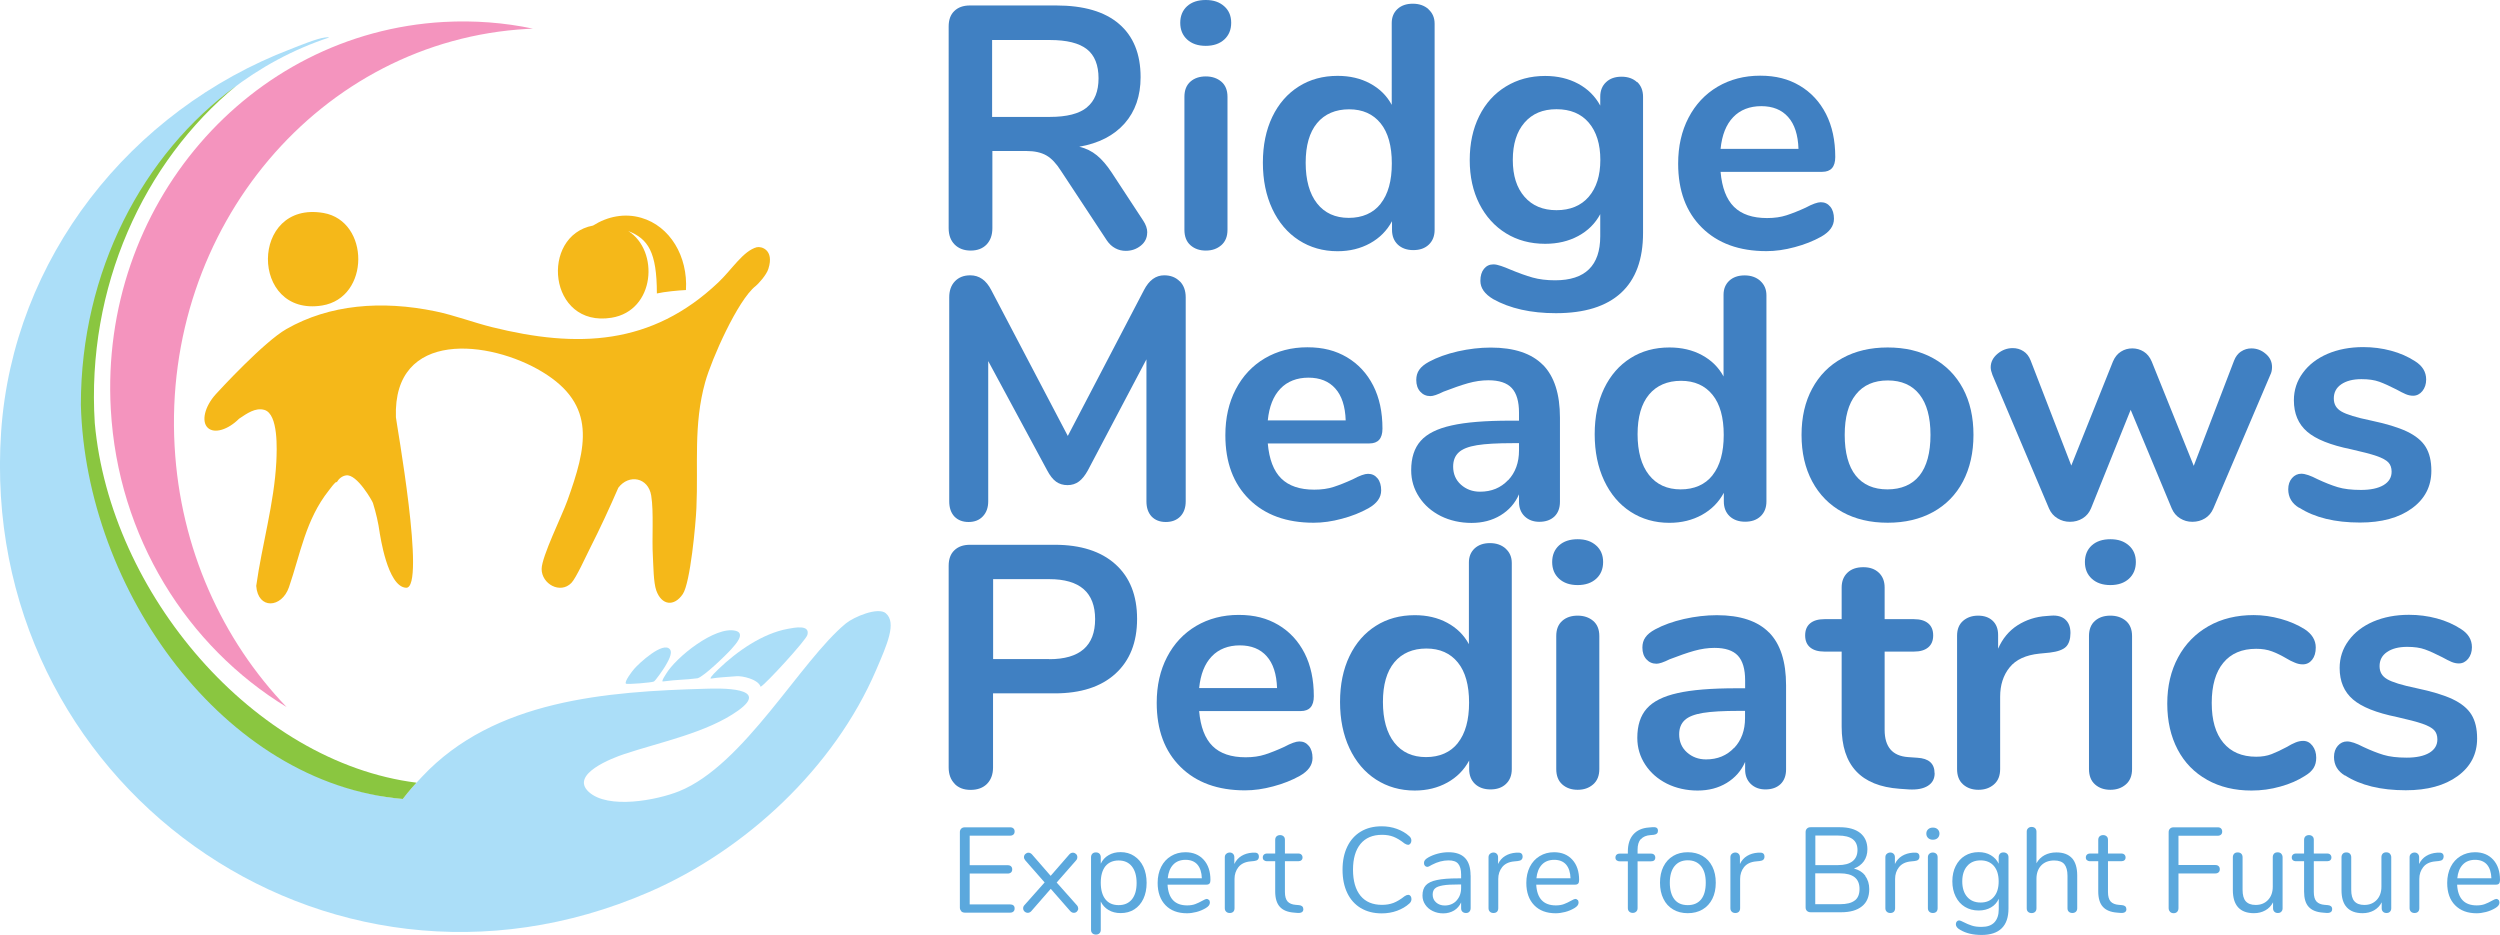 <?xml version="1.0" encoding="UTF-8"?>
<svg id="Layer_2" data-name="Layer 2" xmlns="http://www.w3.org/2000/svg" viewBox="0 0 269.88 100.93">
  <defs>
    <style>
      .cls-1 {
        fill: #5ba8dd;
      }

      .cls-2 {
        fill: #4080c2;
      }

      .cls-3 {
        fill: #f494be;
      }

      .cls-4 {
        fill: #f5b819;
      }

      .cls-5 {
        fill: #abdef8;
      }

      .cls-6 {
        fill: #8ac640;
      }
    </style>
  </defs>
  <g id="Layer_1-2" data-name="Layer 1">
    <g>
      <path class="cls-5" d="M76.72,73.25c-.13-.11.7-.88.82-1,1.99-1.92,4.76-3.87,7.53-4.37.68-.12,2.4-.49,2.09.66-.15.57-4.51,5.33-5.05,5.6-.25-.81-1.99-1.2-2.62-1.14-1.33.11-1.85.11-2.77.26Z"/>
      <path class="cls-5" d="M71.53,73.57c-.11-.11.28-.66.36-.8,1.07-1.82,5.3-5.2,7.5-4.68,1.15.27-.02,1.51-.42,1.96-.56.64-2.99,2.99-3.67,3.17-1.45.19-2.04.12-3.78.35Z"/>
      <path class="cls-5" d="M67.57,73.8c-.2-.21.7-1.38.89-1.59.5-.59,3.13-3.03,3.86-2.11.34.43-.27,1.4-.51,1.82-.16.28-1.02,1.53-1.22,1.65s-2.91.34-3.02.23Z"/>
      <path class="cls-5" d="M95.64,66.21c-.85-.73-3.48.39-4.34,1.1-4.92,4.07-10.98,15.29-18,18.11-2.39.96-7.67,1.98-9.75.06-2.05-1.9,2.58-3.66,3.85-4.08,3.87-1.29,8.93-2.3,12.28-4.69,3.55-2.54-1.92-2.41-3.47-2.36-10.72.3-22.85,1.19-30.63,9.48-.32.34-1.25,1.29-2.1,2.42-19.29-1.85-34.06-22.72-34.57-42.64,0-18.68,11.22-34.47,26.62-39.56-.11-.05-.31-.02-.47,0-.84.1-2.79.9-3.66,1.24C14.06,11.92,1.4,27.9.12,46.63c-2.56,37.79,34.87,64.89,69.94,49.67,10.46-4.54,19.98-13.4,24.52-23.97,1.2-2.79,2.23-5.11,1.05-6.12Z"/>
      <path class="cls-6" d="M44.95,84.49c-17.54-2.21-33.08-20.44-34.72-38.83-.92-14.64,5.25-28.16,15.28-36.4-10.11,7.36-16.78,20.03-16.78,34.43.51,19.97,15.39,40.9,34.75,42.56.35-.44.61-.8,1.47-1.75Z"/>
      <path class="cls-3" d="M18.85,48.17C17.53,24.54,34.58,4.37,56.94,3.12c.2-.01.39-.02.59-.03-3.1-.65-6.32-.9-9.62-.72C26.83,3.55,10.74,22.26,11.96,44.17c.77,13.83,8.26,25.63,18.98,32.16-6.94-7.23-11.48-17.1-12.09-28.16Z"/>
      <path class="cls-4" d="M34.92,22.99c-7.97-1.37-7.97,11.24-.15,9.99,5.21-.84,5.16-9.12.15-9.99Z"/>
      <path class="cls-4" d="M69.22,23.51c-1.79-.52-3.63-.15-5.2.84-5.77,1.08-4.84,11.06,2,9.95,4.72-.77,5.16-7.24,1.8-9.36,2.13.84,3.09,2.24,3.09,6.74.83-.19,2.31-.33,3.14-.37.22-3.62-1.71-6.9-4.83-7.8Z"/>
      <path class="cls-4" d="M81.72,26.68c-1.5.4-2.7,2.41-4.18,3.81-7.2,6.82-15.22,7.11-24.41,4.83-2.05-.51-4.04-1.28-6.11-1.71-5.84-1.21-11.46-.74-16.1,1.91-2.42,1.38-7.22,6.59-7.61,7.02-1.22,1.34-1.61,2.98-.86,3.66.71.64,2.17.19,3.36-1,.84-.56,1.76-1.23,2.73-.95,1.53.45,1.35,4.3,1.29,5.6-.23,4.49-1.55,8.96-2.17,13.4.19,2.58,2.75,2.4,3.53.15,1.26-3.66,1.8-7.29,4.31-10.46.28-.36.5-.68.8-.93.01.02.03.05.04.07.22-.39.57-.69,1.01-.76,1.19-.21,2.91,2.89,2.91,2.98.33,1.06.58,2.13.73,3.22,0,0,0,.01,0,.02.04.1.81,5.81,2.85,5.91,2.18.1-1.09-18.02-1.1-18.4-.34-9.55,10.17-8.33,15.81-4.9,5.91,3.58,4.77,8.14,2.69,13.92-.57,1.6-2.76,6.01-2.77,7.35,0,1.62,2.01,2.74,3.21,1.51.51-.52,1.61-2.95,2.03-3.78,1.08-2.13,2.09-4.31,3.04-6.5,1.14-1.5,3.23-1.12,3.55.85.29,1.79.06,4.62.18,6.57.06,1.02.06,2.81.37,3.68.57,1.59,1.91,1.78,2.86.38.81-1.2,1.4-7.58,1.47-9.3.21-4.69-.34-8.97.95-13.59.69-2.47,3.51-8.85,5.44-10.36.24-.18,1.19-1.2,1.38-1.87.66-2.07-.8-2.44-1.24-2.32Z"/>
    </g>
    <g>
      <g>
        <path class="cls-2" d="M123.84,25.11c0,.57-.23,1.04-.69,1.41-.46.37-1,.56-1.62.56-.4,0-.78-.09-1.13-.28-.36-.19-.66-.47-.91-.84l-4.95-7.51c-.5-.79-1.02-1.35-1.58-1.67-.56-.32-1.28-.48-2.18-.48h-3.65v8.33c0,.74-.21,1.33-.63,1.77-.42.43-.99.65-1.71.65s-1.3-.22-1.73-.65c-.43-.43-.65-1.02-.65-1.77V2.86c0-.72.2-1.28.61-1.67.41-.4.97-.6,1.69-.6h9.3c2.98,0,5.24.66,6.79,1.99s2.33,3.24,2.33,5.75c0,2.03-.58,3.7-1.73,5-1.15,1.3-2.78,2.14-4.89,2.51.72.17,1.35.48,1.9.93.55.45,1.08,1.07,1.6,1.86l3.39,5.17c.3.45.45.88.45,1.3ZM117.33,11.59c.84-.68,1.26-1.73,1.26-3.14s-.42-2.49-1.26-3.14c-.84-.66-2.17-.99-3.98-.99h-6.25v8.3h6.25c1.81,0,3.14-.34,3.98-1.02Z"/>
        <path class="cls-2" d="M128.15,4.26c-.5-.46-.74-1.06-.74-1.8s.25-1.34.74-1.79c.5-.45,1.17-.67,2.01-.67s1.48.22,1.99.67c.51.45.76,1.04.76,1.79s-.25,1.35-.74,1.8c-.5.46-1.17.69-2.01.69s-1.51-.23-2.01-.69ZM128.51,26.47c-.43-.38-.65-.94-.65-1.66v-14.36c0-.72.22-1.26.65-1.64s.99-.56,1.66-.56,1.23.19,1.67.56.67.92.67,1.64v14.36c0,.72-.22,1.27-.67,1.66s-1,.58-1.67.58-1.22-.19-1.66-.58Z"/>
        <path class="cls-2" d="M154.2,1c.45.4.67.92.67,1.56v22.25c0,.67-.21,1.2-.63,1.6-.42.4-.98.59-1.67.59s-1.25-.2-1.67-.59c-.42-.4-.63-.93-.63-1.6v-.93c-.55,1.02-1.33,1.81-2.36,2.38-1.03.57-2.2.86-3.52.86-1.56,0-2.96-.4-4.18-1.19s-2.18-1.92-2.86-3.37c-.68-1.45-1.02-3.12-1.02-5s.34-3.53,1.02-4.95c.68-1.41,1.63-2.5,2.85-3.27,1.21-.77,2.62-1.15,4.2-1.15,1.31,0,2.48.27,3.5.82,1.02.55,1.8,1.31,2.34,2.31V2.49c0-.62.2-1.12.61-1.51.41-.38.96-.58,1.66-.58s1.26.2,1.71.6ZM149.04,21.99c.81-1.02,1.21-2.47,1.21-4.35s-.4-3.33-1.21-4.33c-.81-1-1.94-1.51-3.4-1.51s-2.64.5-3.46,1.49-1.23,2.42-1.23,4.28.41,3.35,1.23,4.39c.82,1.04,1.96,1.56,3.42,1.56s2.64-.51,3.44-1.52Z"/>
        <path class="cls-2" d="M176.74,8.85c.42.4.63.93.63,1.6v14.7c0,2.85-.79,5.01-2.38,6.47-1.59,1.46-3.93,2.19-7.03,2.19-2.7,0-4.96-.51-6.77-1.52-.92-.55-1.38-1.2-1.38-1.97,0-.55.13-.98.39-1.3.26-.32.6-.48,1.02-.48.22,0,.5.06.82.17.32.11.66.24,1,.39.89.37,1.69.66,2.4.86.71.2,1.52.3,2.44.3,3.25,0,4.87-1.59,4.87-4.76v-2.38c-.55,1.02-1.34,1.8-2.38,2.36-1.04.56-2.23.84-3.57.84-1.59,0-3-.38-4.22-1.13s-2.19-1.82-2.88-3.18c-.69-1.36-1.04-2.94-1.04-4.73s.34-3.37,1.02-4.74c.68-1.38,1.64-2.44,2.88-3.2,1.24-.76,2.65-1.14,4.24-1.14,1.34,0,2.53.28,3.57.84s1.83,1.35,2.38,2.36v-.97c0-.64.21-1.17.63-1.56.42-.4.98-.59,1.67-.59s1.25.2,1.67.59ZM171.51,21.24c.83-.97,1.25-2.29,1.25-3.98s-.42-3.05-1.25-4.02c-.83-.97-1.99-1.45-3.48-1.45s-2.62.48-3.46,1.45c-.84.97-1.26,2.31-1.26,4.02s.42,3.01,1.26,3.98c.84.97,2,1.45,3.46,1.45s2.65-.48,3.48-1.45Z"/>
        <path class="cls-2" d="M197.59,22.32c.26.32.39.76.39,1.3,0,.77-.46,1.41-1.38,1.93-.84.47-1.8.85-2.86,1.13-1.07.29-2.08.43-3.05.43-2.93,0-5.25-.84-6.96-2.53-1.71-1.69-2.57-3.99-2.57-6.92,0-1.86.37-3.51,1.12-4.95s1.79-2.55,3.14-3.35c1.35-.79,2.88-1.19,4.59-1.19s3.06.36,4.28,1.08c1.21.72,2.16,1.74,2.83,3.05.67,1.32,1,2.86,1,4.65,0,1.07-.47,1.6-1.41,1.6h-10.97c.15,1.71.63,2.97,1.45,3.78.82.81,2.01,1.21,3.57,1.21.79,0,1.49-.1,2.1-.3.61-.2,1.3-.47,2.06-.82.74-.4,1.29-.59,1.64-.59.42,0,.76.16,1.02.48ZM187.1,12.65c-.76.79-1.21,1.93-1.36,3.42h8.41c-.05-1.51-.42-2.66-1.12-3.44-.69-.78-1.66-1.17-2.9-1.17s-2.28.4-3.03,1.19Z"/>
      </g>
      <g>
        <path class="cls-2" d="M127.37,30.37c.42.43.63,1.01.63,1.73v22.02c0,.69-.2,1.24-.59,1.64-.4.4-.92.59-1.56.59s-1.15-.2-1.53-.59c-.37-.4-.56-.94-.56-1.64v-15.33l-6.32,11.98c-.3.55-.62.95-.97,1.21-.35.26-.76.39-1.23.39s-.88-.12-1.23-.37c-.35-.25-.67-.66-.97-1.23l-6.36-11.79v15.14c0,.67-.19,1.21-.58,1.62-.38.41-.9.61-1.54.61s-1.15-.2-1.53-.59c-.37-.4-.56-.94-.56-1.64v-22.02c0-.72.2-1.3.61-1.73.41-.43.96-.65,1.66-.65.97,0,1.72.53,2.27,1.6l8.26,15.74,8.22-15.74c.55-1.07,1.28-1.6,2.19-1.6.69,0,1.25.22,1.67.65Z"/>
        <path class="cls-2" d="M148.71,51.64c.26.32.39.76.39,1.3,0,.77-.46,1.41-1.38,1.93-.84.47-1.8.85-2.86,1.13-1.07.29-2.08.43-3.05.43-2.93,0-5.25-.84-6.96-2.53-1.71-1.69-2.57-3.99-2.57-6.92,0-1.86.37-3.51,1.12-4.95s1.79-2.55,3.14-3.35c1.35-.79,2.88-1.19,4.59-1.19s3.06.36,4.28,1.08c1.21.72,2.16,1.74,2.83,3.05.67,1.32,1,2.86,1,4.65,0,1.07-.47,1.6-1.41,1.6h-10.97c.15,1.71.63,2.97,1.45,3.78.82.81,2.01,1.21,3.57,1.21.79,0,1.49-.1,2.1-.3.61-.2,1.3-.47,2.06-.82.74-.4,1.29-.59,1.64-.59.42,0,.76.16,1.02.48ZM138.22,41.96c-.76.79-1.21,1.93-1.36,3.42h8.41c-.05-1.51-.42-2.66-1.12-3.44-.69-.78-1.66-1.17-2.9-1.17s-2.28.4-3.03,1.19Z"/>
        <path class="cls-2" d="M166.56,39.38c1.23,1.25,1.84,3.16,1.84,5.71v9.08c0,.67-.2,1.2-.59,1.58-.4.38-.94.58-1.64.58-.64,0-1.17-.2-1.58-.59-.41-.4-.61-.92-.61-1.56v-.82c-.42.97-1.09,1.72-1.99,2.27-.91.55-1.95.82-3.14.82s-2.32-.25-3.31-.74c-.99-.5-1.77-1.18-2.34-2.05-.57-.87-.86-1.83-.86-2.9,0-1.34.34-2.39,1.02-3.16s1.79-1.33,3.33-1.67c1.54-.35,3.66-.52,6.36-.52h.93v-.86c0-1.21-.26-2.1-.78-2.66s-1.36-.84-2.53-.84c-.72,0-1.45.11-2.2.32s-1.62.52-2.64.91c-.64.32-1.12.48-1.41.48-.45,0-.81-.16-1.1-.48-.29-.32-.43-.74-.43-1.26,0-.42.1-.79.32-1.1.21-.31.56-.6,1.06-.87.87-.47,1.9-.84,3.11-1.12,1.2-.27,2.39-.41,3.55-.41,2.53,0,4.41.63,5.64,1.88ZM162.81,51.84c.78-.83,1.17-1.9,1.17-3.22v-.78h-.67c-1.66,0-2.95.07-3.87.22-.92.15-1.58.41-1.97.78-.4.37-.6.88-.6,1.53,0,.79.28,1.45.84,1.95s1.25.76,2.06.76c1.24,0,2.25-.42,3.03-1.25Z"/>
        <path class="cls-2" d="M190.02,30.32c.45.4.67.92.67,1.56v22.25c0,.67-.21,1.2-.63,1.6-.42.4-.98.59-1.67.59s-1.25-.2-1.67-.59c-.42-.4-.63-.93-.63-1.6v-.93c-.55,1.02-1.33,1.81-2.36,2.38-1.03.57-2.2.86-3.52.86-1.56,0-2.96-.4-4.18-1.19s-2.18-1.92-2.86-3.37c-.68-1.45-1.02-3.12-1.02-5s.34-3.53,1.02-4.95c.68-1.41,1.63-2.5,2.85-3.27,1.21-.77,2.62-1.15,4.2-1.15,1.31,0,2.48.27,3.5.82,1.02.55,1.8,1.31,2.34,2.31v-8.82c0-.62.2-1.12.61-1.51.41-.38.96-.58,1.66-.58s1.26.2,1.71.6ZM184.87,51.3c.81-1.02,1.21-2.47,1.21-4.35s-.4-3.33-1.21-4.33c-.81-1-1.94-1.51-3.4-1.51s-2.64.5-3.46,1.49-1.23,2.42-1.23,4.28.41,3.35,1.23,4.39c.82,1.04,1.96,1.56,3.42,1.56s2.64-.51,3.44-1.52Z"/>
        <path class="cls-2" d="M198.89,55.28c-1.4-.77-2.49-1.87-3.26-3.31s-1.15-3.11-1.15-5.02.38-3.58,1.15-5c.77-1.43,1.85-2.52,3.26-3.29,1.4-.77,3.03-1.15,4.89-1.15s3.49.38,4.89,1.15c1.4.77,2.48,1.87,3.24,3.29.76,1.43,1.13,3.09,1.13,5s-.38,3.58-1.13,5.02c-.76,1.44-1.84,2.54-3.24,3.31-1.4.77-3.03,1.15-4.89,1.15s-3.49-.38-4.89-1.15ZM207.21,51.34c.79-.99,1.19-2.46,1.19-4.39s-.4-3.37-1.19-4.37c-.79-1-1.93-1.51-3.42-1.51s-2.64.5-3.44,1.51c-.81,1-1.21,2.46-1.21,4.37s.4,3.4,1.19,4.39c.79.99,1.93,1.49,3.42,1.49s2.67-.5,3.46-1.49Z"/>
        <path class="cls-2" d="M241.94,37.94c.33-.22.7-.33,1.1-.33.57,0,1.09.19,1.54.58.46.38.69.86.69,1.43,0,.32-.06.61-.19.86l-6.14,14.4c-.2.47-.5.83-.91,1.08-.41.25-.86.37-1.36.37s-.91-.12-1.32-.37-.71-.61-.91-1.08l-4.43-10.64-4.28,10.64c-.2.47-.5.83-.91,1.08s-.86.37-1.36.37-.92-.12-1.34-.37c-.42-.25-.73-.61-.93-1.08l-6.1-14.4c-.12-.32-.19-.59-.19-.82,0-.57.25-1.06.74-1.47s1.04-.61,1.64-.61c.42,0,.81.11,1.15.33.35.22.61.56.78,1l4.39,11.35,4.5-11.24c.2-.47.48-.82.86-1.06s.78-.35,1.23-.35.86.12,1.23.35.66.59.86,1.06l4.54,11.27,4.35-11.35c.17-.45.43-.78.76-1Z"/>
        <path class="cls-2" d="M248.21,54.83c-.79-.47-1.19-1.14-1.19-2.01,0-.5.14-.9.41-1.21.27-.31.61-.47,1-.47.42,0,1,.2,1.75.59.79.37,1.52.66,2.18.86.66.2,1.49.3,2.51.3s1.85-.17,2.44-.52c.58-.35.87-.83.87-1.45,0-.42-.12-.76-.35-1-.24-.25-.66-.48-1.26-.69-.61-.21-1.53-.45-2.77-.73-2.21-.45-3.79-1.08-4.74-1.9-.95-.82-1.43-1.95-1.43-3.39,0-1.09.32-2.08.97-2.96.64-.88,1.53-1.56,2.66-2.05,1.13-.48,2.41-.73,3.85-.73,1.04,0,2.05.13,3.01.39.97.26,1.83.64,2.6,1.14.79.5,1.19,1.15,1.19,1.97,0,.5-.14.91-.41,1.25-.27.33-.61.5-1,.5-.27,0-.54-.06-.8-.17-.26-.11-.59-.28-.99-.5-.72-.37-1.34-.65-1.86-.84-.52-.19-1.17-.28-1.93-.28-.92,0-1.64.19-2.18.56s-.8.88-.8,1.52.27,1.09.82,1.41c.54.32,1.6.65,3.16.97,1.66.35,2.96.74,3.91,1.19.94.45,1.62,1,2.03,1.67s.61,1.52.61,2.57c0,1.69-.7,3.04-2.1,4.06-1.4,1.02-3.27,1.53-5.6,1.53-2.7,0-4.89-.53-6.55-1.6Z"/>
      </g>
      <g>
        <path class="cls-2" d="M103.06,84.61c-.43-.43-.65-1.02-.65-1.77v-21.76c0-.72.2-1.28.61-1.67.41-.4.97-.6,1.69-.6h9.15c2.8,0,4.99.7,6.55,2.1,1.56,1.4,2.34,3.37,2.34,5.9s-.78,4.5-2.34,5.92-3.75,2.12-6.55,2.12h-6.66v8c0,.74-.22,1.33-.65,1.77-.43.43-1.02.65-1.77.65s-1.3-.22-1.73-.65ZM113.27,71.16c3.3,0,4.95-1.44,4.95-4.32s-1.65-4.32-4.95-4.32h-6.06v8.63h6.06Z"/>
        <path class="cls-2" d="M141.3,80.53c.26.32.39.76.39,1.3,0,.77-.46,1.41-1.38,1.93-.84.47-1.8.85-2.86,1.13-1.07.29-2.08.43-3.05.43-2.93,0-5.25-.84-6.96-2.53-1.71-1.69-2.57-3.99-2.57-6.92,0-1.86.37-3.51,1.12-4.95s1.79-2.55,3.14-3.35c1.35-.79,2.88-1.19,4.59-1.19s3.06.36,4.28,1.08c1.21.72,2.16,1.74,2.83,3.05.67,1.32,1,2.86,1,4.65,0,1.07-.47,1.6-1.41,1.6h-10.97c.15,1.71.63,2.97,1.45,3.78.82.81,2.01,1.21,3.57,1.21.79,0,1.49-.1,2.1-.3.61-.2,1.3-.47,2.06-.82.74-.4,1.29-.59,1.64-.59.42,0,.76.16,1.02.48ZM130.81,70.86c-.76.79-1.21,1.93-1.36,3.42h8.41c-.05-1.51-.42-2.66-1.12-3.44-.69-.78-1.66-1.17-2.9-1.17s-2.28.4-3.03,1.19Z"/>
        <path class="cls-2" d="M162.53,59.22c.45.4.67.92.67,1.56v22.25c0,.67-.21,1.2-.63,1.6-.42.4-.98.59-1.67.59s-1.25-.2-1.67-.59c-.42-.4-.63-.93-.63-1.6v-.93c-.55,1.02-1.33,1.81-2.36,2.38-1.03.57-2.2.86-3.52.86-1.56,0-2.96-.4-4.18-1.19s-2.18-1.92-2.86-3.37c-.68-1.45-1.02-3.12-1.02-5s.34-3.53,1.02-4.95c.68-1.41,1.63-2.5,2.85-3.27,1.21-.77,2.62-1.15,4.2-1.15,1.31,0,2.48.27,3.5.82,1.02.55,1.8,1.31,2.34,2.31v-8.82c0-.62.2-1.12.61-1.51.41-.38.96-.58,1.66-.58s1.26.2,1.71.6ZM157.38,80.2c.81-1.02,1.21-2.47,1.21-4.35s-.4-3.33-1.21-4.33c-.81-1-1.94-1.51-3.4-1.51s-2.64.5-3.46,1.49-1.23,2.42-1.23,4.28.41,3.35,1.23,4.39c.82,1.04,1.96,1.56,3.42,1.56s2.64-.51,3.44-1.52Z"/>
        <path class="cls-2" d="M168.3,62.47c-.5-.46-.74-1.06-.74-1.8s.25-1.34.74-1.79c.5-.45,1.17-.67,2.01-.67s1.48.22,1.99.67c.51.45.76,1.04.76,1.79s-.25,1.35-.74,1.8c-.5.46-1.17.69-2.01.69s-1.51-.23-2.01-.69ZM168.65,84.68c-.43-.38-.65-.94-.65-1.66v-14.36c0-.72.22-1.26.65-1.64s.99-.56,1.66-.56,1.23.19,1.67.56.67.92.67,1.64v14.36c0,.72-.22,1.27-.67,1.66s-1,.58-1.67.58-1.22-.19-1.66-.58Z"/>
        <path class="cls-2" d="M190.97,68.27c1.23,1.25,1.84,3.16,1.84,5.71v9.08c0,.67-.2,1.2-.59,1.58-.4.38-.94.58-1.64.58-.64,0-1.17-.2-1.58-.59-.41-.4-.61-.92-.61-1.56v-.82c-.42.97-1.09,1.72-1.99,2.27-.91.55-1.95.82-3.14.82s-2.32-.25-3.31-.74c-.99-.5-1.77-1.18-2.34-2.05-.57-.87-.86-1.83-.86-2.9,0-1.34.34-2.39,1.02-3.16s1.79-1.33,3.33-1.67c1.54-.35,3.66-.52,6.36-.52h.93v-.86c0-1.21-.26-2.1-.78-2.66s-1.36-.84-2.53-.84c-.72,0-1.45.11-2.2.32s-1.62.52-2.64.91c-.64.32-1.12.48-1.41.48-.45,0-.81-.16-1.1-.48-.29-.32-.43-.74-.43-1.26,0-.42.1-.79.32-1.1.21-.31.56-.6,1.06-.87.87-.47,1.9-.84,3.11-1.12,1.2-.27,2.39-.41,3.55-.41,2.53,0,4.41.63,5.64,1.88ZM187.21,80.74c.78-.83,1.17-1.9,1.17-3.22v-.78h-.67c-1.66,0-2.95.07-3.87.22-.92.15-1.58.41-1.97.78-.4.37-.6.88-.6,1.53,0,.79.28,1.45.84,1.95s1.25.76,2.06.76c1.24,0,2.25-.42,3.03-1.25Z"/>
        <path class="cls-2" d="M208.85,83.47c0,.6-.24,1.05-.73,1.36s-1.17.44-2.06.39l-1-.07c-4.17-.3-6.25-2.53-6.25-6.7v-8.11h-1.86c-.67,0-1.18-.15-1.54-.45-.36-.3-.54-.73-.54-1.3s.18-1,.54-1.3c.36-.3.87-.45,1.54-.45h1.86v-3.42c0-.67.21-1.2.63-1.6.42-.4.99-.59,1.71-.59s1.25.2,1.67.59c.42.4.63.93.63,1.6v3.42h3.16c.67,0,1.18.15,1.54.45.36.3.54.73.54,1.3s-.18,1-.54,1.3-.87.45-1.54.45h-3.16v8.45c0,1.84.84,2.82,2.53,2.94l1,.07c1.24.07,1.86.63,1.86,1.67Z"/>
        <path class="cls-2" d="M222.95,66.88c.37.32.56.81.56,1.45s-.16,1.17-.48,1.49-.91.53-1.75.63l-1.12.11c-1.46.15-2.54.64-3.22,1.49-.68.84-1.02,1.9-1.02,3.16v7.81c0,.72-.22,1.27-.67,1.66s-1,.58-1.67.58-1.22-.19-1.66-.58-.65-.94-.65-1.66v-14.4c0-.69.22-1.23.65-1.6s.97-.56,1.62-.56,1.17.18,1.56.54.6.87.6,1.54v1.49c.47-1.09,1.17-1.93,2.1-2.53.93-.59,1.97-.93,3.11-1l.52-.04c.64-.05,1.15.09,1.52.41Z"/>
        <path class="cls-2" d="M225.81,62.47c-.5-.46-.74-1.06-.74-1.8s.25-1.34.74-1.79c.5-.45,1.17-.67,2.01-.67s1.48.22,1.99.67c.51.45.76,1.04.76,1.79s-.25,1.35-.74,1.8c-.5.46-1.17.69-2.01.69s-1.51-.23-2.01-.69ZM226.16,84.68c-.43-.38-.65-.94-.65-1.66v-14.36c0-.72.22-1.26.65-1.64s.99-.56,1.66-.56,1.23.19,1.67.56.67.92.67,1.64v14.36c0,.72-.22,1.27-.67,1.66s-1,.58-1.67.58-1.22-.19-1.66-.58Z"/>
        <path class="cls-2" d="M238.26,84.18c-1.38-.77-2.44-1.86-3.18-3.27s-1.12-3.06-1.12-4.95.39-3.55,1.17-5c.78-1.45,1.88-2.57,3.29-3.37s3.04-1.19,4.87-1.19c.97,0,1.94.14,2.92.41.98.27,1.84.65,2.59,1.12.79.52,1.19,1.18,1.19,1.97,0,.55-.13.99-.39,1.32-.26.33-.6.5-1.02.5-.27,0-.56-.06-.86-.19-.3-.12-.6-.27-.89-.45-.55-.32-1.07-.58-1.56-.76-.5-.19-1.07-.28-1.71-.28-1.54,0-2.72.5-3.55,1.51-.83,1-1.25,2.45-1.25,4.33s.41,3.29,1.25,4.3c.83,1,2.01,1.51,3.55,1.51.62,0,1.17-.09,1.66-.28s1.02-.44,1.62-.76c.37-.22.69-.39.97-.5.27-.11.55-.17.82-.17.4,0,.73.17,1,.52.27.35.41.78.41,1.3,0,.42-.09.79-.28,1.1-.19.31-.49.59-.91.84-.77.5-1.66.89-2.68,1.17-1.02.29-2.06.43-3.12.43-1.81,0-3.4-.38-4.78-1.15Z"/>
        <path class="cls-2" d="M253.15,83.73c-.79-.47-1.19-1.14-1.19-2.01,0-.5.14-.9.41-1.21.27-.31.61-.47,1-.47.42,0,1,.2,1.75.59.79.37,1.52.66,2.18.86.66.2,1.49.3,2.51.3s1.85-.17,2.44-.52c.58-.35.87-.83.87-1.45,0-.42-.12-.76-.35-1-.24-.25-.66-.48-1.26-.69-.61-.21-1.53-.45-2.77-.73-2.21-.45-3.79-1.08-4.74-1.9-.95-.82-1.43-1.95-1.43-3.39,0-1.09.32-2.08.97-2.96.64-.88,1.53-1.56,2.66-2.05,1.13-.48,2.41-.73,3.85-.73,1.04,0,2.05.13,3.01.39.97.26,1.83.64,2.6,1.14.79.5,1.19,1.15,1.19,1.97,0,.5-.14.91-.41,1.25-.27.33-.61.5-1,.5-.27,0-.54-.06-.8-.17-.26-.11-.59-.28-.99-.5-.72-.37-1.34-.65-1.86-.84-.52-.19-1.17-.28-1.93-.28-.92,0-1.64.19-2.18.56s-.8.88-.8,1.52.27,1.09.82,1.41c.54.32,1.6.65,3.16.97,1.66.35,2.96.74,3.91,1.19.94.45,1.62,1,2.03,1.67s.61,1.52.61,2.57c0,1.69-.7,3.04-2.1,4.06-1.4,1.02-3.27,1.53-5.6,1.53-2.7,0-4.89-.53-6.55-1.6Z"/>
      </g>
      <g>
        <path class="cls-1" d="M103.77,98.35c-.1-.1-.15-.22-.15-.38v-8.14c0-.16.05-.28.15-.38.1-.1.23-.14.4-.14h4.87c.16,0,.28.04.36.12.09.08.13.19.13.33s-.04.25-.13.33c-.09.08-.21.12-.36.12h-4.36v3.19h4.1c.16,0,.28.04.36.12.09.08.13.19.13.33s-.04.25-.13.33c-.09.08-.21.12-.36.12h-4.1v3.33h4.36c.16,0,.28.04.36.11.09.07.13.18.13.33,0,.14-.04.25-.13.33-.09.08-.21.12-.36.12h-4.87c-.17,0-.3-.05-.4-.14Z"/>
        <path class="cls-1" d="M116.4,98.06c0,.13-.05.24-.14.34-.1.1-.21.14-.34.14-.14,0-.26-.06-.38-.18l-2.11-2.41-2.1,2.41c-.11.12-.24.18-.38.18-.13,0-.25-.05-.35-.14-.1-.1-.15-.21-.15-.35,0-.13.05-.25.16-.36l2.16-2.43-2.07-2.36c-.1-.12-.16-.24-.16-.36,0-.14.05-.26.15-.35s.21-.14.33-.14c.14,0,.26.06.38.18l2.02,2.32,2.02-2.32c.11-.12.24-.18.38-.18.13,0,.24.05.34.14.1.1.14.21.14.34,0,.15-.05.27-.16.38l-2.07,2.36,2.16,2.43c.1.1.16.23.16.38Z"/>
        <path class="cls-1" d="M122.44,92.41c.43.28.76.67.99,1.16s.35,1.08.35,1.74-.12,1.23-.35,1.72-.56.87-.98,1.14-.91.4-1.48.4c-.49,0-.93-.11-1.3-.33-.37-.22-.65-.52-.84-.92v3.06c0,.16-.05.28-.14.37-.09.09-.22.14-.38.14s-.3-.05-.39-.14c-.1-.1-.14-.22-.14-.36v-7.85c0-.16.05-.28.14-.38.1-.1.23-.14.39-.14s.29.05.38.14c.09.1.14.22.14.38v.7c.19-.4.47-.71.84-.92.37-.22.8-.33,1.3-.33.56,0,1.05.14,1.47.42ZM122.19,97.09c.34-.42.51-1.01.51-1.77s-.17-1.36-.51-1.79c-.34-.43-.82-.64-1.43-.64s-1.09.21-1.43.62c-.33.42-.5,1.01-.5,1.78s.17,1.37.5,1.79.81.63,1.43.63,1.09-.21,1.43-.62Z"/>
        <path class="cls-1" d="M130.51,97.14c.07.08.1.18.1.3,0,.22-.15.42-.46.6-.31.18-.64.32-.99.41-.35.09-.69.14-1.02.14-.98,0-1.76-.29-2.32-.87s-.85-1.38-.85-2.41c0-.65.13-1.23.38-1.73.25-.5.61-.89,1.06-1.16.46-.28.97-.42,1.56-.42.82,0,1.48.27,1.97.81.49.54.73,1.27.73,2.19,0,.17-.03.3-.1.38-.07.08-.18.12-.34.12h-4.19c.08,1.49.79,2.24,2.12,2.24.34,0,.63-.05.87-.14s.5-.21.78-.37c.23-.13.38-.19.45-.19.1,0,.18.04.25.12ZM126.65,93.34c-.33.35-.53.84-.59,1.47h3.68c-.02-.64-.18-1.13-.48-1.48-.3-.34-.73-.51-1.28-.51s-1,.17-1.33.52Z"/>
        <path class="cls-1" d="M135.9,92.47c0,.14-.04.25-.12.33-.08.08-.21.13-.4.15l-.39.04c-.58.05-1.01.26-1.3.62-.28.36-.42.78-.42,1.27v3.16c0,.17-.05.3-.14.39-.1.09-.22.13-.38.13s-.29-.05-.38-.14c-.1-.09-.15-.22-.15-.38v-5.49c0-.17.05-.29.16-.38.1-.09.23-.14.38-.14.14,0,.26.05.35.14s.14.21.14.37v.73c.18-.38.44-.67.77-.87s.72-.32,1.15-.35h.18c.36-.04.55.11.55.43Z"/>
        <path class="cls-1" d="M140.7,98.14c0,.15-.05.26-.16.33-.11.07-.27.1-.49.08l-.35-.03c-.69-.05-1.21-.26-1.54-.63-.33-.36-.5-.92-.5-1.65v-3.27h-.87c-.15,0-.26-.04-.35-.11-.08-.07-.12-.17-.12-.29,0-.13.04-.23.12-.31.08-.08.2-.12.35-.12h.87v-1.47c0-.16.05-.29.14-.38.1-.09.23-.14.39-.14.16,0,.28.05.38.14.1.09.14.22.14.38v1.47h1.45c.14,0,.25.04.33.12.08.08.12.18.12.31,0,.12-.04.22-.12.29-.08.07-.19.11-.33.11h-1.45v3.32c0,.48.1.82.29,1.03.19.21.49.33.88.36l.35.03c.3.03.46.17.46.42Z"/>
        <path class="cls-1" d="M146.9,98.03c-.63-.38-1.12-.92-1.46-1.63s-.51-1.54-.51-2.51.17-1.78.51-2.49.83-1.25,1.46-1.63,1.38-.57,2.25-.57c.58,0,1.13.09,1.65.28.52.19.97.45,1.35.8.14.13.21.28.21.46,0,.12-.03.23-.1.32-.07.09-.15.14-.25.14-.1,0-.23-.05-.38-.14-.44-.35-.84-.59-1.2-.73-.36-.14-.77-.21-1.24-.21-1.01,0-1.78.33-2.32.98-.54.66-.81,1.59-.81,2.79s.27,2.15.81,2.81c.54.66,1.32.98,2.32.98.46,0,.87-.07,1.24-.21.36-.14.77-.38,1.21-.73.15-.1.27-.14.38-.14.1,0,.18.04.25.13.07.09.1.2.1.33,0,.17-.07.33-.21.46-.38.35-.83.61-1.35.8-.52.19-1.07.28-1.65.28-.87,0-1.62-.19-2.25-.57Z"/>
        <path class="cls-1" d="M158.76,94.5v3.54c0,.16-.05.28-.14.38-.09.1-.21.14-.37.14s-.28-.05-.38-.14-.14-.22-.14-.38v-.62c-.17.37-.42.66-.76.87-.34.2-.73.31-1.17.31-.41,0-.78-.08-1.13-.25s-.61-.39-.81-.69c-.2-.29-.3-.62-.3-.98,0-.48.12-.85.36-1.11.24-.26.64-.46,1.2-.57.56-.12,1.33-.18,2.32-.18h.29v-.43c0-.52-.11-.9-.32-1.15s-.56-.36-1.04-.36c-.59,0-1.19.16-1.8.48-.23.15-.4.22-.49.22-.1,0-.19-.04-.26-.12s-.1-.18-.1-.3.04-.23.11-.32c.07-.09.19-.18.36-.28.3-.17.65-.31,1.03-.41.39-.1.77-.15,1.15-.15,1.59,0,2.38.83,2.38,2.5ZM157.23,97.22c.33-.35.5-.81.5-1.36v-.38h-.23c-.76,0-1.35.03-1.74.1s-.68.17-.85.33c-.17.15-.25.38-.25.67,0,.34.12.62.37.84.25.22.56.33.93.33.52,0,.95-.18,1.28-.53Z"/>
        <path class="cls-1" d="M164.37,92.47c0,.14-.04.25-.12.33-.08.08-.21.13-.4.15l-.39.04c-.58.05-1.01.26-1.3.62-.28.36-.42.78-.42,1.27v3.16c0,.17-.05.3-.14.39-.1.09-.22.13-.38.13s-.29-.05-.38-.14c-.1-.09-.15-.22-.15-.38v-5.49c0-.17.05-.29.16-.38.1-.09.23-.14.38-.14.14,0,.26.05.35.14s.14.21.14.37v.73c.18-.38.44-.67.77-.87s.72-.32,1.15-.35h.18c.36-.04.55.11.55.43Z"/>
        <path class="cls-1" d="M170.31,97.14c.07.08.1.18.1.3,0,.22-.15.42-.46.6-.31.18-.64.32-.99.41-.35.09-.69.14-1.02.14-.98,0-1.76-.29-2.32-.87s-.85-1.38-.85-2.41c0-.65.13-1.23.38-1.73.25-.5.61-.89,1.06-1.16.46-.28.97-.42,1.56-.42.82,0,1.48.27,1.97.81.49.54.73,1.27.73,2.19,0,.17-.03.3-.1.38-.07.08-.18.12-.34.12h-4.19c.08,1.49.79,2.24,2.12,2.24.34,0,.63-.05.87-.14s.5-.21.78-.37c.23-.13.38-.19.45-.19.1,0,.18.04.25.12ZM166.45,93.34c-.33.35-.53.84-.59,1.47h3.68c-.02-.64-.18-1.13-.48-1.48-.3-.34-.73-.51-1.28-.51s-1,.17-1.33.52Z"/>
        <path class="cls-1" d="M177.13,90.58c-.24.26-.35.64-.35,1.15v.42h1.45c.15,0,.26.04.34.12s.12.18.12.31-.04.23-.12.3-.19.1-.34.1h-1.45v5.05c0,.17-.05.29-.15.38s-.22.14-.37.14c-.16,0-.28-.05-.38-.14s-.15-.22-.15-.38v-5.05h-.87c-.15,0-.26-.04-.35-.11-.08-.07-.12-.17-.12-.29,0-.13.04-.23.12-.31.08-.08.2-.12.35-.12h.87v-.23c0-.78.2-1.4.59-1.84s.95-.7,1.68-.75l.34-.03c.23-.02.39,0,.49.06.1.06.15.17.15.33,0,.25-.15.39-.46.43l-.34.03c-.46.03-.81.18-1.04.44Z"/>
        <path class="cls-1" d="M180.62,98.18c-.46-.27-.81-.65-1.05-1.15-.25-.5-.37-1.08-.37-1.74s.12-1.24.37-1.74c.25-.5.6-.88,1.05-1.15s.98-.4,1.58-.4,1.13.13,1.59.4c.46.27.81.65,1.06,1.15.25.5.37,1.08.37,1.74s-.12,1.24-.37,1.74c-.25.5-.6.88-1.06,1.15-.46.27-.99.4-1.59.4s-1.13-.13-1.58-.4ZM183.64,97.09c.33-.41.5-1.01.5-1.8s-.17-1.37-.51-1.79c-.34-.42-.82-.63-1.43-.63s-1.09.21-1.43.63c-.34.42-.51,1.02-.51,1.79s.17,1.38.5,1.8c.33.42.81.62,1.44.62s1.1-.21,1.44-.62Z"/>
        <path class="cls-1" d="M190.48,92.47c0,.14-.04.25-.12.33-.08.08-.21.13-.4.15l-.39.04c-.58.05-1.01.26-1.3.62-.28.36-.42.78-.42,1.27v3.16c0,.17-.05.3-.14.39-.1.09-.22.13-.38.13s-.29-.05-.38-.14c-.1-.09-.15-.22-.15-.38v-5.49c0-.17.05-.29.16-.38.1-.09.23-.14.38-.14.14,0,.26.05.35.14s.14.21.14.37v.73c.18-.38.44-.67.77-.87s.72-.32,1.15-.35h.18c.36-.04.55.11.55.43Z"/>
        <path class="cls-1" d="M201.35,94.56c.29.38.44.86.44,1.43,0,.81-.26,1.43-.79,1.85-.53.43-1.28.64-2.25.64h-3.28c-.17,0-.3-.05-.4-.14-.1-.1-.15-.22-.15-.38v-8.14c0-.16.05-.28.15-.38.1-.1.23-.14.4-.14h3.14c.95,0,1.68.21,2.2.62.52.42.78,1.01.78,1.77,0,.49-.13.92-.38,1.28-.26.36-.61.62-1.07.79.53.14.94.4,1.23.78ZM195.96,93.39h2.47c.69,0,1.2-.14,1.56-.42.35-.28.53-.68.53-1.21,0-1.04-.69-1.56-2.08-1.56h-2.47v3.19ZM200.23,97.21c.34-.26.51-.68.51-1.24,0-1.13-.7-1.69-2.11-1.69h-2.67v3.33h2.67c.72,0,1.25-.13,1.59-.4Z"/>
        <path class="cls-1" d="M207.21,92.47c0,.14-.04.25-.12.33-.08.08-.21.13-.4.15l-.39.04c-.58.05-1.01.26-1.3.62-.28.36-.42.78-.42,1.27v3.16c0,.17-.05.3-.14.39-.1.09-.22.13-.38.13s-.29-.05-.38-.14c-.1-.09-.15-.22-.15-.38v-5.49c0-.17.05-.29.16-.38.1-.09.23-.14.38-.14.14,0,.26.05.35.14s.14.21.14.37v.73c.18-.38.44-.67.77-.87s.72-.32,1.15-.35h.18c.36-.04.55.11.55.43Z"/>
        <path class="cls-1" d="M208.15,90.47c-.13-.12-.2-.28-.2-.48s.07-.35.2-.47c.13-.12.3-.18.51-.18s.38.06.51.18c.13.12.2.28.2.47s-.07.36-.2.48c-.13.12-.3.18-.51.18s-.38-.06-.51-.18ZM208.27,98.42c-.1-.09-.15-.22-.15-.38v-5.49c0-.17.05-.29.15-.38.1-.09.23-.14.38-.14s.28.05.38.14c.1.09.14.22.14.38v5.49c0,.17-.05.3-.14.39-.1.09-.22.13-.38.13s-.29-.05-.38-.14Z"/>
        <path class="cls-1" d="M216.68,92.17c.1.1.14.22.14.38v5.52c0,.95-.24,1.66-.73,2.14-.49.48-1.21.72-2.16.72s-1.7-.18-2.32-.55c-.31-.17-.47-.37-.47-.6,0-.12.03-.22.1-.3s.15-.12.25-.12c.09,0,.24.06.47.18.3.16.6.28.9.38.29.1.65.14,1.05.14.62,0,1.08-.16,1.39-.49s.47-.8.47-1.43v-1.12c-.18.41-.46.72-.84.94-.38.22-.82.33-1.33.33-.56,0-1.05-.13-1.48-.39-.43-.26-.76-.63-1-1.11-.24-.48-.36-1.03-.36-1.65s.12-1.18.36-1.65c.24-.48.57-.85,1-1.11.43-.26.92-.39,1.48-.39.5,0,.94.11,1.31.33.37.22.66.52.85.92v-.7c0-.16.05-.28.14-.38.09-.1.22-.14.38-.14s.29.05.39.14ZM215.24,96.82c.35-.4.52-.96.52-1.67s-.17-1.26-.51-1.66-.82-.61-1.44-.61-1.1.2-1.45.61c-.35.4-.53.96-.53,1.66s.18,1.27.53,1.67c.35.4.83.61,1.45.61s1.09-.2,1.43-.61Z"/>
        <path class="cls-1" d="M223.67,92.63c.38.42.57,1.05.57,1.88v3.53c0,.17-.05.29-.14.38-.1.09-.22.14-.38.14-.17,0-.3-.05-.39-.14-.1-.09-.14-.22-.14-.38v-3.5c0-.56-.12-.98-.34-1.25-.23-.27-.6-.4-1.1-.4-.58,0-1.05.18-1.39.53s-.52.84-.52,1.45v3.18c0,.17-.05.29-.14.38-.09.09-.22.14-.38.14s-.3-.05-.39-.14c-.1-.09-.14-.22-.14-.38v-8.28c0-.15.05-.27.15-.36.1-.1.23-.14.38-.14.16,0,.29.05.38.14s.14.21.14.37v3.41c.21-.38.5-.67.87-.87.37-.2.8-.3,1.28-.3.75,0,1.31.21,1.69.63Z"/>
        <path class="cls-1" d="M229.55,98.14c0,.15-.05.26-.16.33-.11.07-.27.1-.49.08l-.35-.03c-.69-.05-1.21-.26-1.54-.63-.33-.36-.5-.92-.5-1.65v-3.27h-.87c-.15,0-.26-.04-.35-.11-.08-.07-.12-.17-.12-.29,0-.13.04-.23.12-.31.08-.08.2-.12.35-.12h.87v-1.47c0-.16.05-.29.14-.38.1-.09.23-.14.39-.14.16,0,.28.05.38.14.1.09.14.22.14.38v1.47h1.45c.14,0,.25.04.33.12.08.08.12.18.12.31,0,.12-.04.22-.12.29-.08.07-.19.11-.33.11h-1.45v3.32c0,.48.1.82.29,1.03.19.21.49.33.88.36l.35.03c.3.03.46.17.46.42Z"/>
        <path class="cls-1" d="M234.25,98.41c-.1-.1-.14-.23-.14-.4v-8.18c0-.16.05-.28.15-.38.1-.1.23-.14.4-.14h4.74c.16,0,.28.04.36.12s.13.19.13.34c0,.14-.04.25-.13.33s-.21.12-.36.12h-4.23v3.16h3.97c.16,0,.28.04.36.12.09.08.13.19.13.34,0,.14-.04.25-.13.33-.09.08-.21.12-.36.12h-3.97v3.74c0,.17-.05.3-.14.4-.09.1-.22.15-.38.15s-.3-.05-.39-.15Z"/>
        <path class="cls-1" d="M246.27,92.17c.09.1.14.22.14.38v5.51c0,.15-.05.27-.14.36-.09.1-.22.14-.38.14-.16,0-.28-.05-.37-.14-.09-.09-.14-.21-.14-.36v-.65c-.2.38-.48.67-.84.87-.36.2-.77.3-1.22.3-.76,0-1.32-.21-1.71-.63-.38-.42-.57-1.04-.57-1.87v-3.54c0-.16.05-.28.14-.38s.23-.14.39-.14.29.05.38.14.14.22.14.38v3.51c0,.56.11.98.34,1.24.23.26.58.4,1.07.4.56,0,1-.18,1.34-.54.34-.36.51-.84.51-1.43v-3.19c0-.16.05-.28.14-.38s.23-.14.39-.14.29.05.38.14Z"/>
        <path class="cls-1" d="M251.76,98.14c0,.15-.05.26-.16.33-.11.07-.27.1-.49.08l-.35-.03c-.69-.05-1.21-.26-1.54-.63-.33-.36-.49-.92-.49-1.65v-3.27h-.87c-.15,0-.26-.04-.34-.11-.08-.07-.12-.17-.12-.29,0-.13.04-.23.12-.31.08-.08.2-.12.34-.12h.87v-1.47c0-.16.05-.29.14-.38.1-.09.23-.14.39-.14s.28.05.38.14c.1.09.14.22.14.38v1.47h1.45c.14,0,.25.04.33.12s.12.18.12.31c0,.12-.04.22-.12.29-.08.07-.19.11-.33.11h-1.45v3.32c0,.48.1.82.29,1.03.2.21.49.33.88.36l.35.03c.3.03.46.17.46.42Z"/>
        <path class="cls-1" d="M258,92.17c.09.1.14.22.14.38v5.51c0,.15-.05.27-.14.36-.09.1-.22.14-.38.14s-.28-.05-.37-.14c-.09-.09-.14-.21-.14-.36v-.65c-.2.38-.48.67-.84.87-.36.2-.77.3-1.22.3-.76,0-1.32-.21-1.71-.63s-.57-1.04-.57-1.87v-3.54c0-.16.05-.28.14-.38s.23-.14.39-.14.29.05.38.14c.09.1.14.22.14.38v3.51c0,.56.11.98.34,1.24.23.26.58.4,1.07.4.56,0,1-.18,1.34-.54.34-.36.51-.84.51-1.43v-3.19c0-.16.05-.28.14-.38s.23-.14.39-.14.29.05.38.14Z"/>
        <path class="cls-1" d="M263.79,92.47c0,.14-.04.25-.12.33-.08.08-.21.13-.4.15l-.39.04c-.58.05-1.01.26-1.29.62-.28.36-.42.78-.42,1.27v3.16c0,.17-.05.3-.14.39-.1.09-.22.13-.38.13s-.29-.05-.38-.14-.15-.22-.15-.38v-5.49c0-.17.05-.29.16-.38.1-.09.23-.14.38-.14.14,0,.26.05.35.14s.14.21.14.37v.73c.18-.38.44-.67.77-.87s.72-.32,1.15-.35h.18c.36-.04.55.11.55.43Z"/>
        <path class="cls-1" d="M269.72,97.14c.07.08.1.18.1.3,0,.22-.15.42-.46.6-.31.18-.64.32-.99.41-.35.09-.69.14-1.01.14-.98,0-1.76-.29-2.33-.87s-.85-1.38-.85-2.41c0-.65.13-1.23.38-1.73.25-.5.61-.89,1.06-1.16s.97-.42,1.56-.42c.82,0,1.48.27,1.97.81.49.54.73,1.27.73,2.19,0,.17-.04.3-.1.38s-.18.12-.34.12h-4.19c.08,1.49.78,2.24,2.12,2.24.34,0,.63-.05.87-.14s.5-.21.78-.37c.23-.13.38-.19.46-.19.1,0,.18.04.25.12ZM265.86,93.34c-.33.35-.53.84-.59,1.47h3.68c-.02-.64-.18-1.13-.48-1.48-.3-.34-.73-.51-1.28-.51s-1,.17-1.33.52Z"/>
      </g>
    </g>
  </g>
</svg>